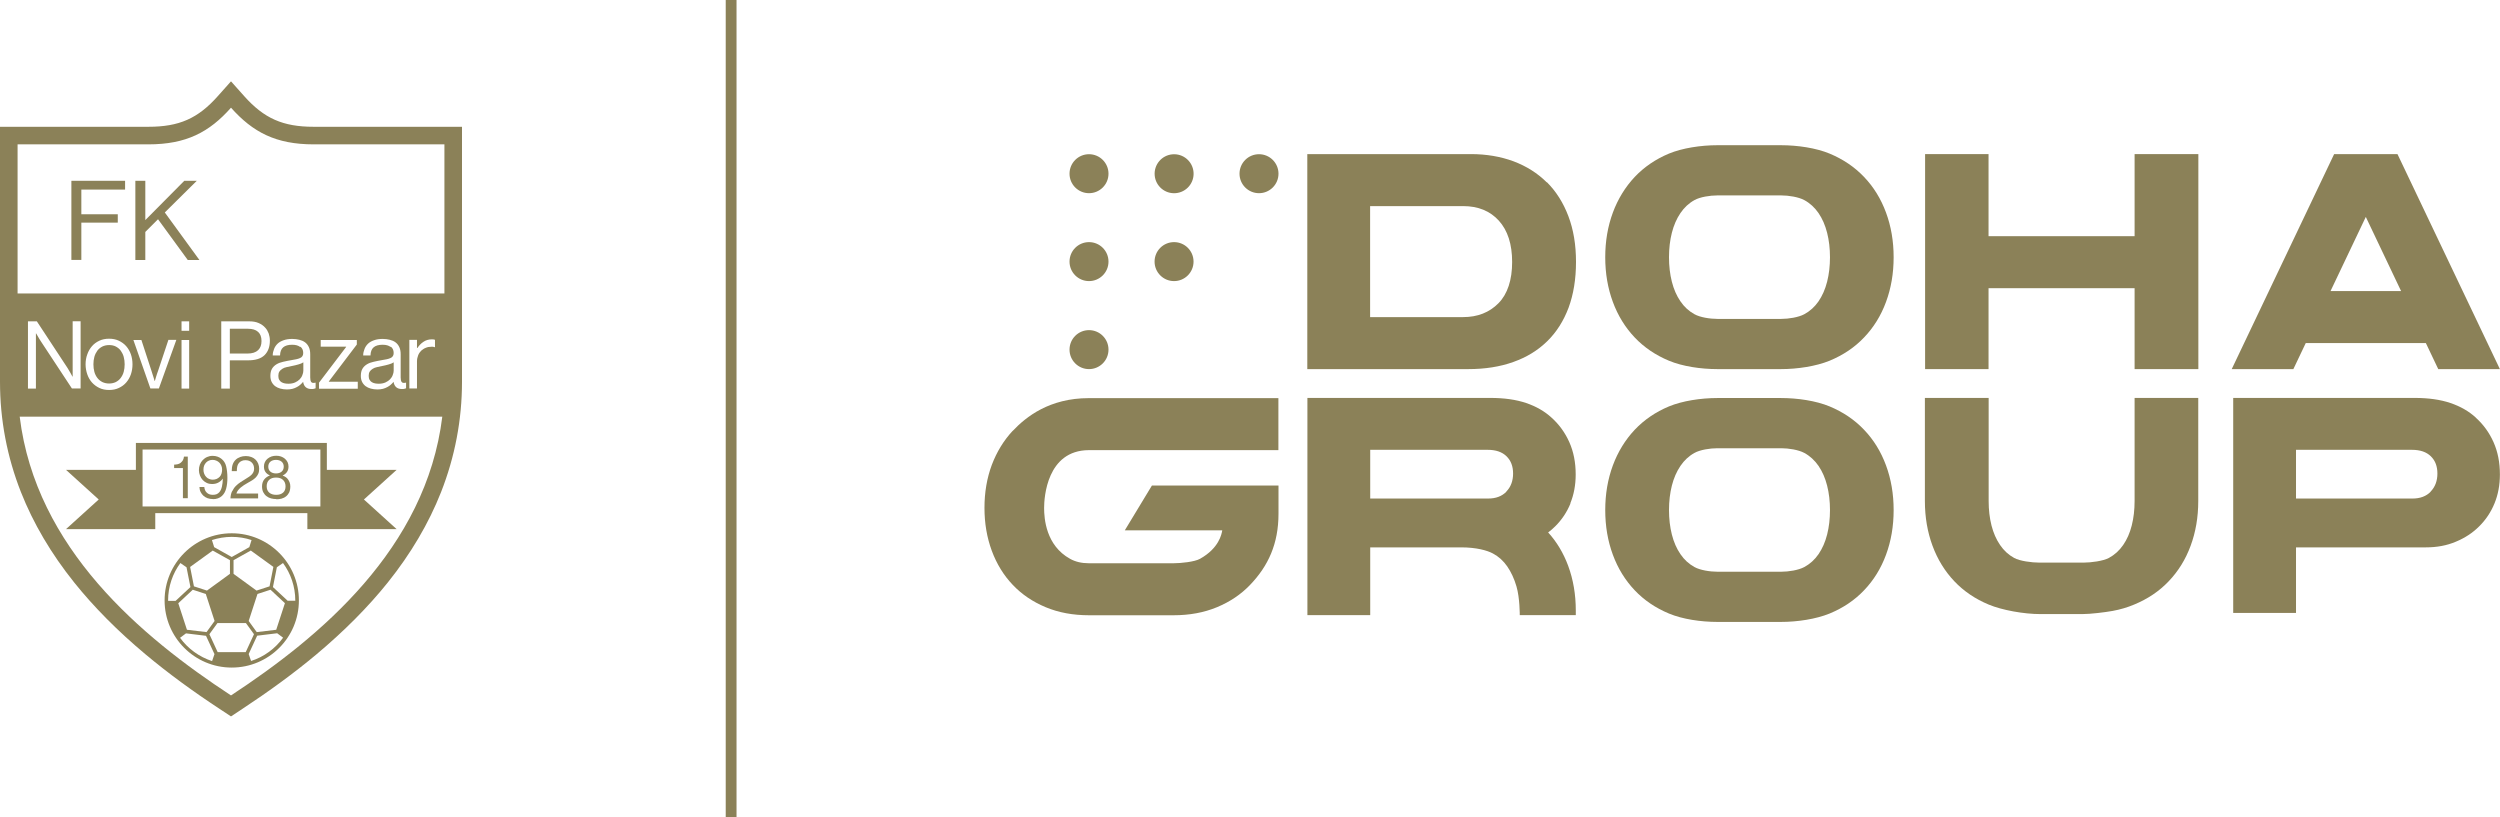 <?xml version="1.0" encoding="UTF-8"?>
<svg id="Layer_1" data-name="Layer 1" xmlns="http://www.w3.org/2000/svg" viewBox="0 0 236.04 77.15">
  <defs>
    <style>
      .cls-1 {
        fill: #8b8158;
      }
    </style>
  </defs>
  <g>
    <g>
      <path class="cls-1" d="m27.58,34.55c-.18.04-.35.07-.51.11-.16.03-.3.09-.41.16-.12.07-.21.16-.28.26-.07.11-.1.24-.1.41,0,.16.03.28.09.38.06.1.13.17.22.22.09.05.19.09.3.11.11.02.23.03.35.03.23,0,.44-.04.62-.12s.32-.18.44-.3c.11-.12.2-.25.25-.4.06-.15.09-.28.09-.42v-.78c-.12.08-.27.15-.47.2-.2.06-.39.1-.58.14Z"/>
      <path class="cls-1" d="m24.37,33.06c.22-.21.32-.5.32-.86,0-.39-.11-.68-.33-.87-.22-.2-.54-.29-.95-.29h-1.71v2.34h1.67c.45,0,.78-.11,1-.32Z"/>
      <path class="cls-1" d="m9.19,35.68c.12.16.28.29.47.39.19.09.4.14.64.14s.45-.05.64-.14c.18-.1.34-.22.46-.39.12-.16.22-.35.28-.57.06-.22.09-.46.09-.71s-.03-.49-.09-.71c-.06-.22-.16-.41-.28-.58-.12-.17-.28-.29-.46-.39-.19-.1-.4-.14-.64-.14s-.46.05-.64.14c-.19.1-.34.22-.47.39-.12.17-.22.36-.28.58s-.09.46-.09.71.03.49.09.71c.06.22.16.41.28.57Z"/>
      <path class="cls-1" d="m29.61,11.97c-2.9,0-4.68-.79-6.56-2.9l-1.24-1.39-1.24,1.39c-1.88,2.12-3.66,2.9-6.56,2.9H0v24.08c0,3.59.67,7.1,1.98,10.42,1.16,2.94,2.85,5.81,5.03,8.53,1.85,2.31,4.11,4.59,6.73,6.78,2.09,1.75,4.44,3.48,7.16,5.26l.91.6.91-.6c2.72-1.79,5.07-3.51,7.16-5.26,2.61-2.19,4.88-4.47,6.73-6.78,2.18-2.72,3.87-5.59,5.03-8.53,1.31-3.33,1.98-6.84,1.98-10.42V11.97h-14Zm-7.8,53.69C13.38,60.13,3.38,51.8,1.86,39.34h39.9c-1.53,12.46-11.53,20.79-19.95,26.32ZM2.64,36.69v-6.35h.84l2.9,4.41c.05.08.11.17.16.27.05.09.1.18.15.26.05.1.1.19.15.28h.02v-5.23h.75v6.35h-.82l-2.91-4.42c-.05-.08-.11-.16-.16-.25-.05-.09-.1-.18-.15-.26-.05-.09-.11-.19-.16-.27h-.02v5.21h-.75Zm5.44-2.29c0-.33.05-.64.16-.94.1-.29.25-.55.44-.77.19-.22.42-.39.7-.52.27-.13.58-.19.92-.19s.65.06.92.19c.27.13.51.3.7.52.19.22.34.48.44.77.1.29.15.61.15.94s-.05.64-.15.94c-.1.29-.25.55-.44.77-.19.22-.42.39-.7.52-.27.13-.58.19-.92.19s-.65-.06-.92-.19c-.27-.13-.5-.3-.7-.52-.19-.22-.34-.47-.44-.77-.1-.29-.16-.61-.16-.94Zm4.5-2.3h.77l.95,2.91c.03.1.06.21.1.32.04.12.07.22.1.31.03.12.07.22.1.33h.02c.03-.11.06-.22.1-.34.03-.1.06-.2.1-.32.03-.11.07-.21.11-.31l.97-2.91h.75l-1.65,4.59h-.8l-1.61-4.59Zm5.28,0v4.59h-.72v-4.59h.72Zm-.72-.87v-.89h.72v.89h-.72Zm3.75,5.46v-6.35h2.65c.34,0,.63.05.88.16.25.11.46.25.63.45.14.15.24.33.32.54.07.21.11.43.11.67,0,.59-.17,1.04-.5,1.37-.34.33-.85.49-1.55.49h-1.73v2.67h-.8Zm7.45-3.93c-.18-.14-.43-.21-.76-.21-.37,0-.65.08-.84.24-.19.16-.29.42-.3.77h-.69c0-.22.05-.42.13-.62.08-.2.19-.36.34-.5.15-.14.34-.24.57-.32.23-.08.49-.12.8-.12.24,0,.47.03.67.08.21.05.39.13.54.24.15.11.27.26.36.45.09.19.13.41.13.69v2.18c0,.19.03.33.09.42.06.09.2.12.39.07h.03v.53s-.1.03-.16.05c-.06.02-.14.02-.23.02-.46,0-.72-.23-.79-.68h0c-.07.09-.16.18-.25.26-.09.09-.2.16-.33.23-.13.07-.26.13-.42.17-.16.04-.33.06-.53.06-.22,0-.43-.03-.62-.08-.19-.05-.35-.13-.49-.23-.14-.11-.25-.24-.33-.4-.08-.16-.12-.35-.12-.57,0-.27.05-.5.15-.67.1-.17.24-.31.42-.42.18-.11.39-.19.63-.24.25-.06.51-.11.8-.16.16-.02.31-.05.44-.08s.25-.06.35-.11c.1-.04.18-.1.23-.18.05-.07.08-.17.08-.3,0-.26-.09-.46-.27-.6Zm1.94-.03v-.63h3.41v.43l-2.64,3.48v.03h2.73v.66h-3.66v-.57l2.56-3.37v-.03h-2.41Zm6.6.03c-.18-.14-.43-.21-.76-.21-.37,0-.65.08-.84.24-.19.16-.29.42-.3.77h-.69c0-.22.05-.42.13-.62.08-.2.19-.36.34-.5.15-.14.34-.24.57-.32.23-.08.49-.12.8-.12.24,0,.47.03.67.08.21.05.39.13.54.24.15.11.27.26.36.45.09.19.13.41.13.69v2.18c0,.19.03.33.09.42s.2.12.39.07h.03v.53s-.1.03-.16.05c-.06.02-.14.02-.23.02-.46,0-.72-.23-.79-.68h0c-.07.09-.16.18-.25.26-.09.09-.2.16-.33.23-.13.07-.26.13-.42.17-.16.04-.33.06-.53.06-.22,0-.43-.03-.62-.08-.19-.05-.35-.13-.49-.23-.14-.11-.25-.24-.33-.4-.08-.16-.12-.35-.12-.57,0-.27.05-.5.15-.67.1-.17.24-.31.42-.42.18-.11.39-.19.63-.24.25-.06.51-.11.8-.16.16-.02.31-.05.44-.08s.25-.06.35-.11c.1-.04.18-.1.23-.18.05-.07.08-.17.08-.3,0-.26-.09-.46-.27-.6Zm2.53.1c.14-.22.32-.42.56-.58.23-.16.5-.24.81-.24.07,0,.12,0,.16.01.04,0,.09.02.13.04v.69h-.03c-.05-.02-.1-.03-.15-.04-.05,0-.1,0-.18,0-.18,0-.35.03-.51.1-.16.06-.3.16-.43.27-.12.12-.22.26-.29.44-.07.18-.11.37-.11.58v2.55h-.72v-4.59h.72v.76h.02Zm2.54-5.15H1.66v-14.08h12.35c3.58,0,5.75-1.15,7.8-3.46,2.06,2.31,4.23,3.46,7.8,3.46h12.35v14.08Z"/>
      <path class="cls-1" d="m36.11,34.55c-.18.04-.35.07-.51.11-.16.03-.3.09-.41.16-.12.07-.21.16-.28.26-.07.11-.1.24-.1.41,0,.16.03.28.09.38.06.1.13.17.22.22.09.05.19.09.3.11.11.02.23.03.35.03.23,0,.44-.04.62-.12.18-.08.32-.18.44-.3.11-.12.2-.25.25-.4.06-.15.09-.28.09-.42v-.78c-.12.08-.27.15-.47.2-.2.06-.39.1-.58.14Z"/>
    </g>
    <g>
      <path class="cls-1" d="m6.74,17.07h5.07v.83h-4.13v2.33h3.44v.79h-3.44v3.52h-.94v-7.48Z"/>
      <path class="cls-1" d="m12.78,17.07h.94v3.71l3.68-3.71h1.18l-3.02,2.99,3.27,4.49h-1.1l-2.81-3.85-1.2,1.2v2.65h-.94v-7.48Z"/>
    </g>
    <path class="cls-1" d="m37.46,44.36h-6.6v-2.54H12.83v2.54h-6.6l3.09,2.8-3.09,2.8h8.43v-1.51h14.36v1.51h8.43l-3.09-2.8,3.09-2.8Zm-7.22,3.46H13.46v-5.38h16.79v5.38Z"/>
    <path class="cls-1" d="m21.88,50.35c-3.5,0-6.34,2.84-6.34,6.34s2.84,6.34,6.34,6.34,6.34-2.84,6.34-6.34-2.84-6.34-6.34-6.34Zm0,.34c.65,0,1.28.1,1.87.3l-.21.67-1.66.93-1.66-.93-.21-.67c.59-.19,1.22-.3,1.87-.3Zm3.93,2.84l-.36,1.83-1.23.4-2.17-1.58v-1.29l1.63-.91,2.14,1.55Zm-5.73-1.55l1.63.91v1.29l-2.17,1.58-1.23-.4-.36-1.83,2.14-1.55Zm-3.24,4.97l1.36-1.27,1.23.4.83,2.55-.76,1.05-1.85-.22-.82-2.51Zm-.97-.25c0-1.32.43-2.55,1.16-3.54l.58.4.37,1.87-1.4,1.3h-.7v-.03Zm4.16,5.72c-1.23-.4-2.29-1.18-3.03-2.2l.56-.42,1.89.23.8,1.73-.23.67Zm.52-.85l-.78-1.69.76-1.05h2.69l.76,1.05-.78,1.69h-2.64Zm3.16.85l-.23-.67.8-1.73,1.89-.23.56.42c-.74,1.02-1.8,1.81-3.03,2.2Zm2.38-2.96l-1.85.22-.76-1.05.83-2.55,1.23-.4,1.36,1.27-.82,2.51Zm1.08-2.73l-1.4-1.3.37-1.87.58-.4c.73.99,1.16,2.22,1.16,3.54v.02h-.7Z"/>
    <g>
      <path class="cls-1" d="m17.26,44.19h-.82v-.32c.11,0,.22-.02.33-.04.11-.02.2-.07.28-.13s.15-.14.21-.23c.06-.1.09-.22.11-.36h.36v3.93h-.46v-2.85Z"/>
      <path class="cls-1" d="m20.1,47.12c-.18,0-.35-.03-.5-.08-.15-.06-.28-.13-.39-.23-.11-.1-.2-.22-.27-.36-.07-.14-.1-.3-.11-.47h.46c.02.22.09.4.23.53.14.14.33.21.57.21.14,0,.26-.02.36-.06.1-.04.19-.11.26-.19.11-.13.19-.3.24-.51s.08-.47.09-.76h-.01c-.12.16-.26.28-.43.37-.17.09-.36.13-.59.13-.17,0-.33-.03-.48-.1-.15-.07-.28-.16-.39-.28-.11-.12-.2-.26-.26-.42-.06-.16-.1-.33-.1-.51s.03-.35.09-.52c.06-.16.15-.3.27-.43.12-.12.25-.22.41-.29.16-.07.33-.11.52-.11s.34.03.48.08c.14.05.26.12.37.21.21.17.36.4.43.69s.12.65.12,1.09c0,.4-.04.74-.12,1.03s-.21.51-.39.68c-.23.21-.51.31-.86.31Zm-.03-1.83c.14,0,.26-.02.38-.07.11-.05.2-.11.28-.19.08-.08.14-.18.18-.3.04-.12.06-.24.06-.38s-.02-.26-.07-.38-.11-.21-.19-.29-.18-.15-.29-.19c-.11-.05-.22-.07-.35-.07-.13,0-.25.02-.35.07-.11.05-.2.11-.27.19s-.14.18-.18.29-.06.24-.06.38.02.26.07.38c.04.12.11.21.19.3s.17.15.28.19c.11.05.22.07.34.07Z"/>
      <path class="cls-1" d="m21.93,46.37c.09-.18.2-.35.33-.48s.28-.26.44-.36c.16-.1.33-.21.49-.31.12-.07.23-.14.33-.21.1-.07.18-.14.25-.21.07-.07.12-.16.16-.24.04-.09.06-.19.06-.31,0-.24-.07-.43-.22-.58-.15-.15-.35-.22-.6-.22-.13,0-.25.02-.35.07-.1.04-.18.1-.25.18-.07.08-.13.18-.16.3-.03.12-.05.28-.05.48h-.48c0-.25.03-.46.09-.63.06-.17.15-.31.27-.43.12-.12.27-.21.43-.27.17-.06.35-.09.54-.09s.36.03.52.09c.16.06.29.14.4.25.11.11.19.23.25.38s.09.31.09.48c0,.19-.03.35-.09.48s-.14.25-.24.35-.22.19-.35.27-.28.17-.43.25c-.1.06-.21.12-.32.19-.11.07-.21.15-.31.23s-.18.17-.26.27c-.07.09-.12.2-.15.3h2.05v.46h-2.61c.01-.26.06-.49.15-.67Z"/>
      <path class="cls-1" d="m26.08,47.12c-.16,0-.32-.02-.48-.06-.16-.04-.3-.11-.43-.21-.13-.09-.23-.22-.31-.37-.08-.15-.12-.34-.12-.56,0-.14.02-.27.06-.38s.09-.21.16-.29.14-.15.23-.21c.09-.06.18-.11.28-.14v-.02c-.16-.07-.3-.17-.4-.31-.1-.14-.15-.31-.15-.52,0-.16.03-.3.09-.42.06-.13.14-.23.25-.32s.23-.16.37-.21c.14-.05.29-.07.45-.07s.31.02.45.07c.14.05.26.12.37.21.1.09.19.2.25.32.06.13.09.27.09.42,0,.21-.05.38-.15.52-.1.14-.23.24-.39.32v.02c.1.03.19.08.28.14.09.06.16.13.22.22s.11.18.15.29c.04.11.06.23.06.37,0,.22-.04.41-.11.57-.08.15-.18.28-.3.37-.12.1-.26.16-.42.21-.16.04-.32.06-.48.06Zm0-.4c.28,0,.49-.07.65-.21s.23-.34.23-.59-.08-.46-.24-.61c-.16-.15-.38-.22-.66-.22s-.49.07-.65.22c-.16.15-.23.35-.23.61s.08.45.24.59c.16.14.38.21.66.21Zm-.02-2.02c.22,0,.4-.06.53-.17.13-.11.2-.27.2-.47s-.07-.36-.2-.47c-.13-.11-.31-.17-.53-.17s-.4.06-.53.17c-.13.11-.2.27-.2.47s.07.36.2.47c.13.11.31.17.53.17Z"/>
    </g>
  </g>
  <rect class="cls-1" x="68.52" width="1.02" height="77.15"/>
  <g>
    <path class="cls-1" d="m233.77,39.44c-.66-.61-1.47-1.07-2.41-1.39-.95-.32-2.07-.48-3.38-.48h-17.13v20.3h5.93v-6.19h12.27c1.02,0,1.96-.17,2.81-.53.85-.35,1.59-.83,2.21-1.45.62-.61,1.11-1.34,1.45-2.17.34-.83.51-1.74.51-2.73,0-1.14-.2-2.15-.6-3.05-.4-.9-.96-1.67-1.67-2.31Zm-4.27,6.98c-.43.44-1,.65-1.72.65h-11v-4.6h10.94c.78,0,1.37.2,1.79.61.42.41.62.95.62,1.63s-.21,1.27-.64,1.7Z"/>
    <path class="cls-1" d="m176,40.58c-.9-.95-1.99-1.68-3.26-2.21-1.28-.53-3.02-.79-4.59-.79h-6c-1.57,0-3.31.27-4.57.79-1.27.53-2.35,1.27-3.24,2.21-.89.95-1.58,2.07-2.06,3.36-.48,1.3-.72,2.7-.72,4.22s.24,2.92.72,4.22c.48,1.3,1.17,2.41,2.06,3.35.89.94,1.97,1.67,3.24,2.2,1.27.53,3,.79,4.57.79h6c1.57,0,3.31-.27,4.59-.79,1.28-.53,2.37-1.26,3.26-2.2.9-.94,1.59-2.05,2.07-3.35.48-1.3.72-2.7.72-4.22s-.24-2.92-.72-4.22c-.48-1.3-1.17-2.42-2.07-3.36Zm-3.49,9.89c-.18.71-.45,1.32-.81,1.85-.36.52-.81.93-1.35,1.22-.54.29-1.47.44-2.17.44,0,0-.02,0-.03,0h0s-6,0-6,0h0c-.71,0-1.64-.15-2.16-.44-.53-.29-.98-.7-1.33-1.22-.36-.52-.63-1.14-.81-1.85-.18-.71-.27-1.48-.27-2.31s.09-1.6.27-2.31c.18-.71.45-1.33.81-1.86.36-.53.8-.94,1.33-1.23.52-.29,1.45-.44,2.16-.44h6s.02,0,.03,0c.7,0,1.63.15,2.17.44.54.29.99.71,1.35,1.23.36.53.63,1.15.81,1.86.18.71.27,1.48.27,2.31s-.09,1.6-.27,2.31Z"/>
    <path class="cls-1" d="m207.56,37.57h-6.02v9.74h0c0,.83-.09,1.6-.27,2.31-.18.71-.45,1.32-.81,1.84s-.81.93-1.35,1.22c-.54.29-1.68.44-2.38.44,0,0-.02,0-.03,0h0s-4.16,0-4.16,0h0c-.71,0-1.85-.15-2.37-.44-.53-.29-.98-.7-1.33-1.22-.36-.52-.63-1.14-.81-1.84-.18-.71-.27-1.48-.27-2.31v-9.74h-6.02v9.74c0,1.51.24,2.92.72,4.22.48,1.3,1.17,2.41,2.06,3.35.89.94,1.97,1.67,3.24,2.2,1.27.53,3.32.9,4.89.9h3.95c.79,0,2.16-.17,2.87-.3.71-.13,1.39-.33,2.03-.6,1.28-.53,2.37-1.26,3.26-2.2.9-.94,1.59-2.05,2.07-3.35.48-1.3.72-2.7.72-4.22h0v-9.74Z"/>
    <path class="cls-1" d="m148.26,47.53c.34-.83.51-1.74.51-2.73,0-1.14-.2-2.15-.6-3.05-.4-.9-.96-1.67-1.67-2.31-.66-.61-1.47-1.07-2.41-1.39-.95-.32-2.07-.48-3.38-.48h-17.27v20.51h5.93v-6.4h8.57c1.47,0,2.48.29,3.02.58.54.29.99.7,1.35,1.22.36.52.67,1.19.87,1.89.32,1.08.31,2.71.31,2.71h5.29v-.44c0-1.51-.24-2.92-.72-4.22-.45-1.21-1.08-2.26-1.89-3.15.23-.17.45-.36.66-.57.62-.61,1.11-1.34,1.45-2.17Zm-6.03-1.11c-.43.44-1,.65-1.72.65h-11.14v-4.6h11.08c.78,0,1.37.2,1.79.61.42.41.62.95.62,1.63s-.21,1.27-.64,1.7Z"/>
    <path class="cls-1" d="m95.62,40.67c-.85.91-1.51,1.99-1.98,3.23-.46,1.24-.69,2.59-.69,4.05s.23,2.8.69,4.05c.46,1.24,1.12,2.32,1.98,3.22.85.9,1.89,1.6,3.11,2.11,1.22.51,2.58.76,4.09.76h7.98c1.51,0,2.87-.25,4.1-.76,1.23-.51,2.27-1.21,3.13-2.11,1.71-1.78,2.68-3.88,2.68-6.71v-2.67h-11.95l-2.56,4.23h9.2c-.06.37-.31,1.69-2.1,2.69-.51.29-1.82.42-2.49.42h-8.01c-.68,0-1.27-.14-1.77-.42-2.28-1.26-2.45-3.8-2.45-4.8s.26-5.44,4.22-5.46h17.9v-4.91h-17.9c-3.7,0-5.92,1.75-7.19,3.1Z"/>
    <path class="cls-1" d="m226.2,14.55h-5.82l-9.67,20.3h5.82l1.17-2.46h11.34l1.17,2.46h5.82l-9.67-20.3h-.17Zm-6.16,12.93l3.33-7,3.33,7h-6.67Z"/>
    <path class="cls-1" d="m146.04,17.22c-.87-.87-1.92-1.53-3.14-1.99-1.22-.45-2.56-.68-4.02-.68h-15.45v20.3h15.2c1.57,0,2.99-.22,4.24-.67,1.26-.44,2.33-1.1,3.21-1.96.88-.86,1.55-1.92,2.02-3.17.46-1.25.7-2.69.7-4.32s-.24-3.05-.72-4.32c-.48-1.27-1.16-2.34-2.03-3.21Zm-4.56,11.41c-.86.87-1.97,1.31-3.34,1.31h-8.78v-10.48h8.78c1.42,0,2.55.46,3.38,1.38.83.92,1.25,2.22,1.25,3.9s-.43,3.02-1.29,3.89Z"/>
    <polygon class="cls-1" points="201.54 22.3 187.75 22.3 187.75 14.55 181.76 14.55 181.76 34.85 187.75 34.85 187.75 27.21 201.54 27.21 201.54 34.85 207.56 34.85 207.56 14.55 201.54 14.55 201.54 22.3"/>
    <path class="cls-1" d="m154.34,31.86c.89.94,1.97,1.67,3.24,2.2,1.27.53,3,.79,4.57.79h6c1.57,0,3.31-.27,4.59-.79,1.28-.53,2.37-1.26,3.26-2.2.9-.94,1.59-2.05,2.07-3.35.48-1.3.72-2.7.72-4.22s-.24-2.92-.72-4.22c-.48-1.3-1.17-2.42-2.07-3.36-.9-.95-1.99-1.68-3.26-2.21-1.28-.53-3.02-.79-4.59-.79h-6c-1.57,0-3.31.27-4.57.79-1.27.53-2.35,1.27-3.24,2.21-.89.95-1.58,2.07-2.06,3.36-.48,1.3-.72,2.7-.72,4.22s.24,2.92.72,4.22c.48,1.3,1.17,2.41,2.06,3.35Zm3.51-9.88c.18-.71.45-1.33.81-1.86.36-.53.8-.94,1.33-1.23.52-.29,1.45-.44,2.16-.44h6s.02,0,.03,0c.7,0,1.63.15,2.17.44.54.29.99.71,1.35,1.23.36.53.63,1.15.81,1.86.18.71.27,1.48.27,2.31s-.09,1.6-.27,2.31c-.18.71-.45,1.32-.81,1.85-.36.52-.81.93-1.35,1.22-.54.29-1.47.44-2.17.44,0,0-.02,0-.03,0h0s-6,0-6,0h0c-.71,0-1.64-.15-2.16-.44-.53-.29-.98-.7-1.33-1.22-.36-.52-.63-1.14-.81-1.85-.18-.71-.27-1.48-.27-2.31s.09-1.6.27-2.31Z"/>
    <circle class="cls-1" cx="102.82" cy="16.4" r="1.84"/>
    <circle class="cls-1" cx="110.85" cy="16.4" r="1.84" transform="translate(-.97 9.2) rotate(-4.73)"/>
    <circle class="cls-1" cx="118.87" cy="16.4" r="1.84"/>
    <circle class="cls-1" cx="102.82" cy="24.7" r="1.84"/>
    <circle class="cls-1" cx="110.85" cy="24.7" r="1.84"/>
    <circle class="cls-1" cx="102.82" cy="33.01" r="1.84"/>
  </g>
</svg>